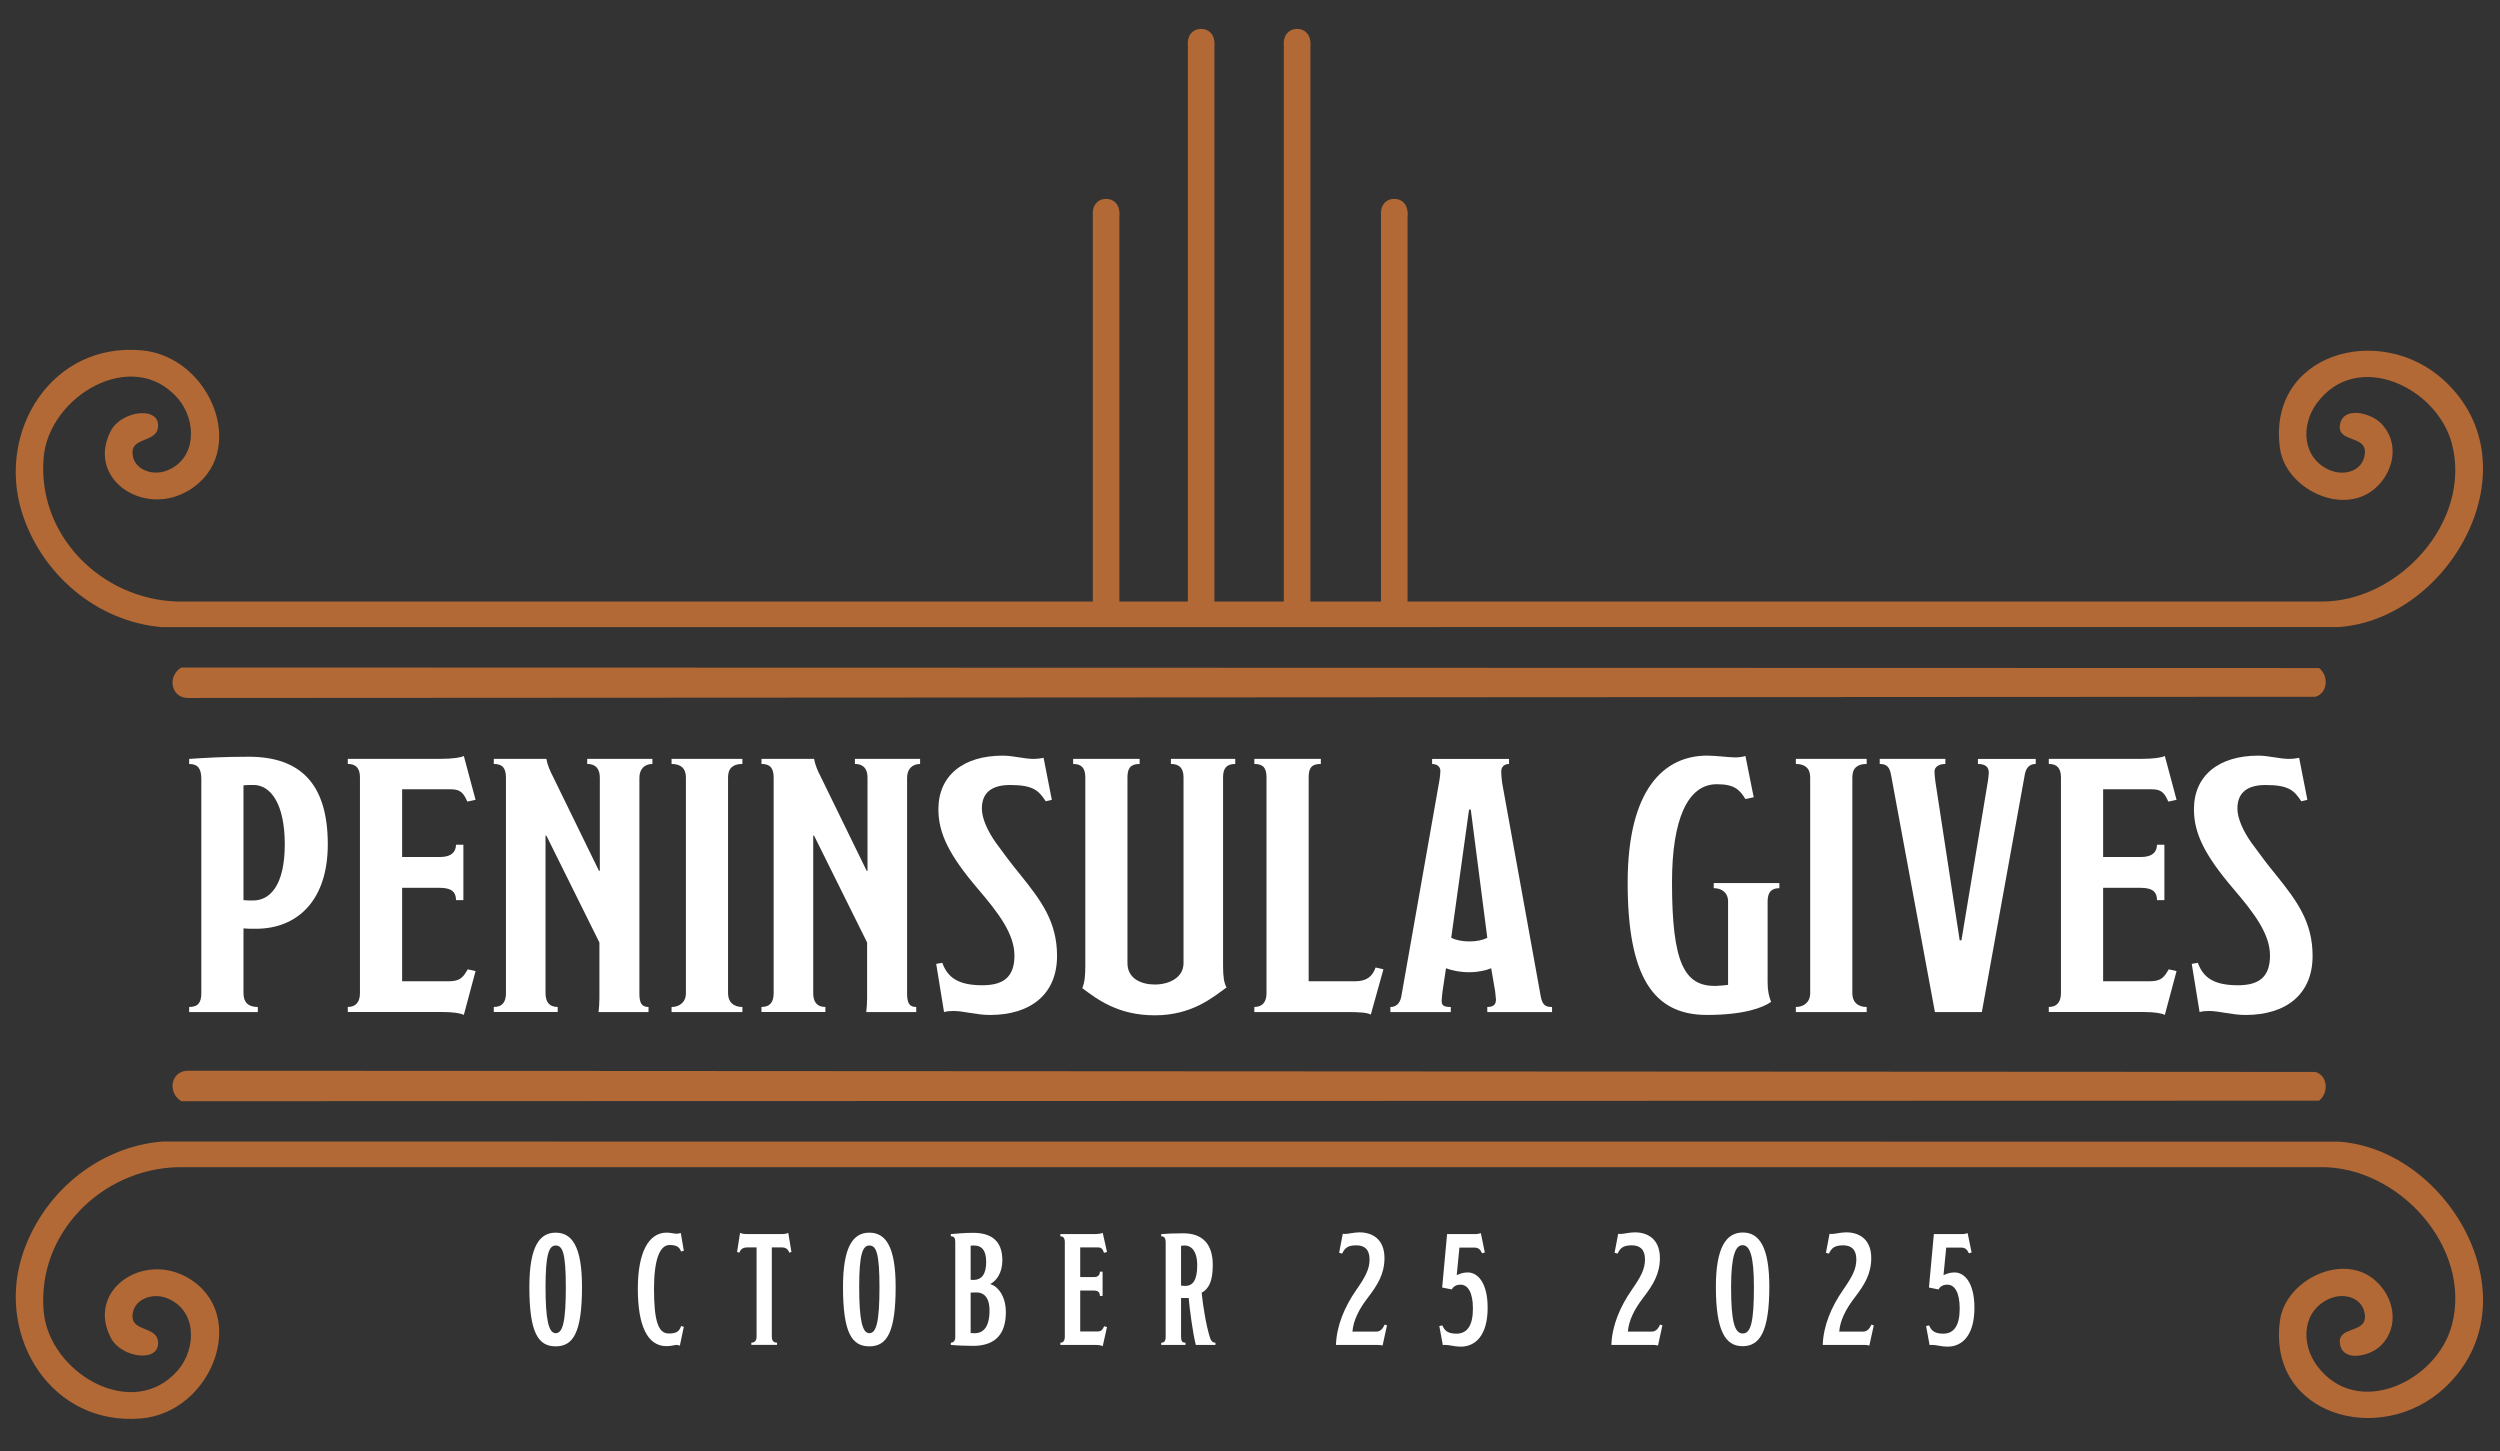 <?xml version="1.0" encoding="UTF-8"?>
<svg id="Layer_2" data-name="Layer 2" xmlns="http://www.w3.org/2000/svg" viewBox="0 0 1387.48 805.31">
  <rect x="0" y="0" width="1387.48" height="805.31" fill="#333333" stroke="none"/>
  <defs>
    <style>
      .cls-1 {
        fill: #b36935;
      }

      .cls-2 {
        fill: #fff;
      }
    </style>
  </defs>
  <g id="BronzeWhite">
    <g>
      <g>
        <path class="cls-1" d="M98.5,333.85c-42.26-1.19-78.04-36.85-74.27-80.04,2.97-34.04,49.3-61.47,74.34-32.86,10.65,12.17,10.92,33.82-6.2,40.31-8.3,3.15-18.99-1.04-18.85-10.44.11-7.89,13.05-5.59,14.13-13.33,1.73-12.4-20.11-9.77-26.07,1.51-13.93,26.35,17.7,48.18,42.85,33.36,34.25-20.18,13.14-74.41-25.79-77.93C28.68,189.92-1.66,239.12,12.01,283.8c10.59,34.61,41.51,61.21,77.96,64.27l1208.01-.06c62.05-4.37,109.21-89.57,58.83-136.55-35.64-33.23-98.73-15.39-91.44,37.39,3.08,22.27,34.46,37.81,52.56,22.39,10.85-9.25,14.15-25.85,3.29-36.52-5.83-5.73-21.05-9.42-22.58,1.17-1.44,9.95,14.73,5.43,13.86,15.67-.83,9.81-11.26,12.83-19.4,9.4-15.32-6.45-16.39-24.72-7.35-37.08,22.16-30.31,66.86-9.02,75.06,22.47,11.21,43.09-29.78,88.18-73.18,87.5"/>
        <g>
          <g>
            <path class="cls-1" d="M659.25,23.56v311.24h14.74V23.56h-14.74Z"/>
            <path class="cls-1" d="M666.61,31.31c9.82,0,9.83-15.25,0-15.25s-9.83,15.25,0,15.25Z"/>
          </g>
          <g>
            <path class="cls-1" d="M712.52,23.56v311.24h14.74V23.56h-14.74Z"/>
            <path class="cls-1" d="M719.88,31.31c9.82,0,9.83-15.25,0-15.25s-9.83,15.25,0,15.25Z"/>
          </g>
          <g>
            <path class="cls-1" d="M775.24,335.43c.82,0,2.94-.05,5.94-.12V117.88h-14.74v217.76c4.53-.13,7.79-.22,8.8-.22Z"/>
            <path class="cls-1" d="M773.8,125.63c9.82,0,9.83-15.25,0-15.25s-9.83,15.25,0,15.25Z"/>
          </g>
          <g>
            <path class="cls-1" d="M616.68,335.43c.65,0,2.27.02,4.58.04V117.89h-14.74v217.38c5.26.09,9.06.16,10.16.16Z"/>
            <path class="cls-1" d="M613.88,125.64c9.82,0,9.83-15.25,0-15.25s-9.83,15.25,0,15.25Z"/>
          </g>
        </g>
      </g>
      <path class="cls-1" d="M100.64,370.46l1186.44.3c5.31,4.14,5.04,13.8-2.03,15.94l-1179.9.67c-10.43.58-12.55-12.1-4.51-16.91Z"/>
    </g>
    <g>
      <path class="cls-1" d="M98.5,647.77c-42.26,1.19-78.04,36.85-74.27,80.04,2.97,34.04,49.3,61.47,74.34,32.86,10.65-12.17,10.92-33.82-6.2-40.31-8.3-3.15-18.99,1.04-18.85,10.44.11,7.89,13.05,5.59,14.13,13.33,1.73,12.4-20.11,9.77-26.07-1.51-13.93-26.35,17.7-48.18,42.85-33.36,34.25,20.18,13.14,74.41-25.79,77.93-49.94,4.51-80.29-44.69-66.62-89.37,10.59-34.61,41.51-61.21,77.96-64.27l1208.01.06c62.05,4.37,109.21,89.57,58.83,136.55-35.64,33.23-98.73,15.39-91.44-37.39,3.08-22.27,34.46-37.81,52.56-22.39,10.85,9.25,14.15,25.85,3.29,36.52-5.83,5.73-21.05,9.42-22.58-1.17-1.44-9.95,14.73-5.43,13.86-15.67-.83-9.81-11.26-12.83-19.4-9.4-15.32,6.45-16.39,24.72-7.35,37.08,22.16,30.31,66.86,9.02,75.06-22.47,11.21-43.09-29.78-88.18-73.18-87.5"/>
      <path class="cls-1" d="M100.64,611.16l1186.44-.3c5.31-4.14,5.04-13.8-2.03-15.94l-1179.9-.67c-10.43-.58-12.55,12.1-4.51,16.91Z"/>
    </g>
    <g>
      <path class="cls-2" d="M308.4,747.21c-9.68,0-14.61-7.48-14.61-32.91,0-22.7,5.72-30.18,14.61-30.18s14.61,7.39,14.61,30.09c0,25.43-4.93,33-14.61,33ZM308.4,691.24c-3.78,0-5.63,5.1-5.63,23.06s1.67,25.61,5.63,25.61,5.63-6.51,5.63-25.61-1.85-23.06-5.63-23.06Z"/>
      <path class="cls-2" d="M379.51,736.38l-2.2,10.47c-.53-.26-1.23-.44-2.02-.44-.7,0-2.73.7-5.37.7-10.65,0-15.93-11.44-15.93-31.86s6.07-31.15,16.02-31.15c2.02,0,4.4.62,5.54.62.79,0,1.76-.26,2.29-.44l1.67,9.86-1.5.44c-.97-2.46-2.38-3.61-6.42-3.61-5.54,0-8.62,8.45-8.62,24.29,0,17.69,2.29,24.82,8.18,24.82,4.22,0,5.81-1.06,6.86-4.14l1.5.44Z"/>
      <path class="cls-2" d="M439.26,694.85l-1.23.35c-.79-2.02-1.85-2.9-4.4-2.9h-5.28v49.54c0,2.2.97,3.34,2.9,3.34v1.23h-14.26v-1.23c1.85,0,2.9-1.14,2.9-3.34v-49.54h-5.02c-2.2,0-3.87.79-4.49,2.9l-1.32-.35,1.67-10.65c.79.44,1.94.7,3.87.7h19.45c1.67,0,2.9-.35,3.43-.7l1.76,10.65Z"/>
      <path class="cls-2" d="M482.47,747.21c-9.68,0-14.61-7.48-14.61-32.91,0-22.7,5.72-30.18,14.61-30.18s14.61,7.39,14.61,30.09c0,25.43-4.93,33-14.61,33ZM482.47,691.24c-3.78,0-5.63,5.1-5.63,23.06s1.67,25.61,5.63,25.61,5.63-6.51,5.63-25.61-1.85-23.06-5.63-23.06Z"/>
      <path class="cls-2" d="M539.93,746.94c-3.61,0-8.71-.18-12.23-.53v-1.23c1.5,0,2.46-1.23,2.46-2.9v-53.06c0-2.11-.62-3.08-2.46-3.08v-1.23c3.08-.26,7.66-.7,12.32-.7,10.03,0,16.28,4.31,16.28,15.22,0,7.04-3.34,11.44-6.6,13.11v.18c3.78,1.06,8.54,6.16,8.54,15.58,0,11.62-5.37,18.66-18.3,18.66ZM540.72,691.24c-.88,0-1.32,0-2.02.09v18.92c.62.09,1.32.09,1.85.09,4.05-.09,6.78-2.9,6.78-9.94s-2.99-9.15-6.6-9.15ZM541.16,717.29c-.7,0-1.32,0-2.46.09v22.44c.88.09,1.58.09,2.38.09,4.58,0,8.1-3.43,8.1-12.5,0-7.83-3.52-10.38-8.01-10.12Z"/>
      <path class="cls-2" d="M614.38,736.47l-2.38,10.65c-.62-.44-2.29-.7-4.14-.7h-19.36v-1.23c1.58,0,2.46-1.14,2.46-3.34v-52.45c0-2.2-.79-3.26-2.46-3.26v-1.23h18.66c2.73,0,4.31-.35,4.84-.7l2.38,10.65-1.67.44c-.7-1.94-1.32-2.99-3.26-2.99h-9.94v16.46h7.66c2.38,0,3.26-1.32,3.26-2.99h1.5v13.46h-1.5c0-1.76-.7-2.99-3.26-2.99h-7.66v22.7h9.42c2.29,0,2.9-.88,3.87-2.9l1.58.44Z"/>
      <path class="cls-2" d="M674.57,746.42h-10.91c-1.5-5.63-3.43-19.8-3.96-26.05h-4.22v21.47c0,2.46.62,3.34,2.46,3.34v1.23h-13.46v-1.23c1.58,0,2.46-.79,2.46-3.34v-52.18c0-2.11-.44-3.52-2.46-3.52v-1.23c2.73-.26,8.1-.44,12.14-.44,11,0,16.46,6.16,16.46,17.6,0,9.06-2.2,13.2-6.16,15.4.62,6.51,2.38,17.95,4.66,25.08.53,1.67,1.5,2.64,2.99,2.64v1.23ZM657.67,691.24c-.7,0-1.85.09-2.2.18v22.09c.44.09,1.58.18,2.2.18,4.22,0,6.78-2.99,6.78-11.44s-3.7-11-6.78-11Z"/>
      <path class="cls-2" d="M769.78,735.5l-2.46,11.26c-.53-.18-1.85-.35-2.55-.35h-23.32c.35-10.65,4.75-21.12,11.35-30.62,4.84-6.95,7.3-11.35,7.3-16.81s-2.73-7.83-7.3-7.83c-4.84,0-6.42,1.5-7.92,4.58l-1.67-.44,2.02-10.56c.44.09.97.09,1.5.09,1.58,0,4.84-.88,7.74-.88,7.57,0,13.9,4.14,13.9,14.26,0,8.8-3.78,14.87-9.24,22-4.93,6.42-8.01,12.5-8.54,18.83h13.29c2.38,0,3.7-1.94,4.58-3.87l1.32.35Z"/>
      <path class="cls-2" d="M810.7,747.38c-3.52,0-6.16-.97-8.45-.97-.62,0-1.06,0-1.5.09l-1.94-10.56,1.67-.35c1.14,2.38,2.38,4.58,7.83,4.58,5.9,0,9.15-4.4,9.15-13.9,0-8.89-2.73-13.29-6.86-13.29-2.55,0-3.96,1.06-4.93,2.64l-5.28-1.06,2.73-29.65h16.1c.62,0,1.85-.26,2.64-.53l2.2,10.74-1.5.44c-1.06-2.2-2.02-3.17-4.49-3.17h-8.1l-1.5,15.31c2.46-1.14,4.05-1.5,6.25-1.5,5.1,0,10.91,5.28,10.91,19.62,0,15.22-6.69,21.56-14.96,21.56Z"/>
      <path class="cls-2" d="M922.64,735.5l-2.46,11.26c-.53-.18-1.85-.35-2.55-.35h-23.32c.35-10.65,4.75-21.12,11.35-30.62,4.84-6.95,7.3-11.35,7.3-16.81s-2.73-7.83-7.3-7.83c-4.84,0-6.42,1.5-7.92,4.58l-1.67-.44,2.02-10.56c.44.09.97.09,1.5.09,1.58,0,4.84-.88,7.74-.88,7.57,0,13.9,4.14,13.9,14.26,0,8.8-3.78,14.87-9.24,22-4.93,6.42-8.01,12.5-8.54,18.83h13.29c2.38,0,3.7-1.94,4.58-3.87l1.32.35Z"/>
      <path class="cls-2" d="M967.08,747.12c-9.5,0-14.78-8.45-14.78-32.91,0-21.56,5.54-30.18,14.96-30.18s14.7,8.62,14.7,30.1c0,25.08-5.37,33-14.87,33ZM967.08,691.06c-3.87,0-6.34,5.9-6.34,23.14,0,19.36,1.94,25.87,6.51,25.87s6.16-6.86,6.16-25.87c0-17.34-2.29-23.14-6.34-23.14Z"/>
      <path class="cls-2" d="M1039.94,735.5l-2.46,11.26c-.53-.18-1.85-.35-2.55-.35h-23.32c.35-10.65,4.75-21.12,11.35-30.62,4.84-6.95,7.3-11.35,7.3-16.81s-2.73-7.83-7.3-7.83c-4.84,0-6.42,1.5-7.92,4.58l-1.67-.44,2.02-10.56c.44.09.97.09,1.5.09,1.58,0,4.84-.88,7.74-.88,7.57,0,13.9,4.14,13.9,14.26,0,8.8-3.78,14.87-9.24,22-4.93,6.42-8.01,12.5-8.54,18.83h13.29c2.38,0,3.7-1.94,4.58-3.87l1.32.35Z"/>
      <path class="cls-2" d="M1080.86,747.38c-3.52,0-6.16-.97-8.45-.97-.62,0-1.06,0-1.5.09l-1.94-10.56,1.67-.35c1.14,2.38,2.38,4.58,7.83,4.58,5.9,0,9.15-4.4,9.15-13.9,0-8.89-2.73-13.29-6.86-13.29-2.55,0-3.96,1.06-4.93,2.64l-5.28-1.06,2.73-29.65h16.1c.62,0,1.85-.26,2.64-.53l2.2,10.74-1.5.44c-1.06-2.2-2.02-3.17-4.49-3.17h-8.1l-1.5,15.31c2.46-1.14,4.05-1.5,6.25-1.5,5.1,0,10.91,5.28,10.91,19.62,0,15.22-6.69,21.56-14.96,21.56Z"/>
    </g>
    <g>
      <path class="cls-2" d="M142.12,515.45c-3.14,0-5.06,0-6.99-.2v35.98c0,5.03,2.65,7.64,7.96,7.64v2.81h-38.11v-2.81c5.06,0,6.75-2.61,6.75-7.64v-118.79c0-5.63-1.69-8.44-6.75-8.44v-2.81c8.92-.6,19.05-1.21,33.04-1.21,28.94,0,43.9,15.28,43.9,48.64,0,31.36-17.12,46.83-39.8,46.83ZM140.68,435.65c-2.17,0-3.38,0-5.55.2v63.72c2.41.2,3.14.2,5.31.2,9.41,0,17.61-8.44,17.61-31.16s-7.96-32.96-17.37-32.96Z"/>
      <path class="cls-2" d="M263.93,538.96l-6.51,24.32c-1.69-1-6.27-1.61-11.34-1.61h-53.06v-2.81c4.34,0,6.75-2.61,6.75-7.64v-119.8c0-5.03-2.17-7.44-6.75-7.44v-2.81h51.13c7.48,0,11.82-.8,13.27-1.61l6.51,24.32-4.58,1c-1.93-4.42-3.62-6.83-8.92-6.83h-27.25v37.59h20.98c6.51,0,8.92-3.02,8.92-6.83h4.1v30.75h-4.1c0-4.02-1.93-6.83-8.92-6.83h-20.98v51.86h25.81c6.27,0,7.96-2.01,10.61-6.63l4.34,1Z"/>
      <path class="cls-2" d="M362.1,423.99c-4.34,0-7.24,2.81-7.24,7.64v119.6c0,5.03.96,7.64,5.07,7.64v2.81h-27.74c.24-2.01.48-4.82.48-7.64v-30.96l-29.43-59.3h-.48v87.44c0,4.62,1.93,7.64,6.75,7.64v2.81h-35.46v-2.81c4.82,0,6.75-2.81,6.75-7.64v-119.6c0-5.02-1.69-7.64-6.75-7.64v-2.81h29.18c.48,3.02,2.17,7.04,3.38,9.25l25.81,52.86h.48v-51.66c0-4.82-2.17-7.64-7-7.64v-2.81h36.18v2.81Z"/>
      <path class="cls-2" d="M412.02,561.68h-39.31v-2.81c4.34,0,7.96-2.61,7.96-7.64v-119.8c0-5.03-2.89-7.44-7.96-7.44v-2.81h39.31v2.81c-5.31,0-7.96,2.41-7.96,7.44v119.8c0,4.82,2.89,7.64,7.96,7.64v2.81Z"/>
      <path class="cls-2" d="M510.67,423.99c-4.34,0-7.24,2.81-7.24,7.64v119.6c0,5.03.96,7.64,5.07,7.64v2.81h-27.74c.24-2.01.48-4.82.48-7.64v-30.96l-29.43-59.3h-.48v87.44c0,4.62,1.93,7.64,6.75,7.64v2.81h-35.46v-2.81c4.82,0,6.75-2.81,6.75-7.64v-119.6c0-5.02-1.69-7.64-6.75-7.64v-2.81h29.18c.48,3.02,2.17,7.04,3.38,9.25l25.81,52.86h.48v-51.66c0-4.82-2.17-7.64-7-7.64v-2.81h36.18v2.81Z"/>
      <path class="cls-2" d="M549.26,563.29c-7.48,0-14.23-2.21-20.26-2.21-1.93,0-3.62.2-5.07.6l-4.34-26.73,3.38-.6c2.89,8.04,8.68,12.46,22.19,12.46,11.58,0,17.85-4.42,17.85-16.48s-8.92-23.72-20.26-36.98c-15.92-18.69-21.95-30.75-21.95-44.22,0-18.69,13.75-29.75,35.7-29.75,6.03,0,11.58,1.81,17.37,1.81,1.45,0,3.38-.2,5.31-.6l4.58,23.32-3.38.8c-3.86-5.83-6.75-9.04-19.78-9.04-9.41,0-15.68,3.62-15.68,13.07,0,5.83,3.62,13.07,7.72,18.89,6.03,8.24,8.44,11.46,13.51,17.69,11.82,14.67,20.5,26.33,20.5,45.23,0,20.9-14.23,32.76-37.38,32.76Z"/>
      <path class="cls-2" d="M685.54,423.99c-4.82,0-6.75,2.41-6.75,7.44v104.32c0,6.23.48,9.65,1.93,12.26-7.72,5.63-19.3,15.48-39.8,15.48s-31.84-8.84-40.28-15.08c1.45-3.42,1.69-7.24,1.69-12.66v-104.32c0-5.03-1.93-7.44-6.75-7.44v-2.81h36.9v2.81c-5.06,0-6.75,2.41-6.75,7.44v103.11c0,8.64,7.72,11.86,15.2,11.86,7.96,0,15.92-3.82,15.92-11.86v-103.11c0-5.43-2.65-7.44-7-7.44v-2.81h35.7v2.81Z"/>
      <path class="cls-2" d="M767.79,537.96l-7,25.12c-1.93-1-5.31-1.41-13.27-1.41h-51.37v-2.81c4.34,0,6.75-2.61,6.75-7.64v-119.8c0-5.03-1.69-7.44-6.75-7.44v-2.81h36.9v2.81c-5.31,0-6.75,2.41-6.75,7.44v113.17h25.81c6.51,0,9.65-2.81,11.34-7.64l4.34,1.01Z"/>
      <path class="cls-2" d="M861.37,561.68h-35.94v-2.81c4.1,0,4.82-2.01,4.82-4.22,0-.2-.24-2.61-.48-4.62l-2.17-12.66c-2.89,1.21-7.24,2.21-12.3,2.21s-9.65-1-12.78-2.21l-1.93,12.86c-.24,1.81-.48,4.82-.48,5.23,0,2.41.96,3.42,5.07,3.42v2.81h-33.53v-2.81c3.38,0,5.31-2.21,6.03-5.63l21.23-120.4c.24-1.21.48-3.82.48-5.02,0-2.21-1.69-3.82-4.58-3.82v-2.81h42.69v2.81c-2.89,0-4.34,1.81-4.34,4.22,0,1.41.24,4.22.48,6.03l21.47,118.79c.96,4.82,2.65,5.83,6.27,5.83v2.81ZM816.27,449.32h-.96l-9.89,71.16c2.41,1.21,6.03,2.01,10.13,2.01s7.48-.8,9.89-2.01l-9.17-71.16Z"/>
      <path class="cls-2" d="M987.52,492.93c-4.58,0-6.51,2.41-6.51,7.44v44.62c0,5.02.72,7.84,1.93,11.05-4.58,3.22-14.95,7.24-35.7,7.24-29.67,0-43.9-21.31-43.9-73.37s20.26-70.55,44.14-70.55c4.82,0,12.06,1,15.68,1,1.93,0,4.58-.4,5.55-.8l4.58,22.91-4.58,1c-3.38-5.43-6.27-8.24-15.92-8.24-16.16,0-24.84,19.5-24.84,54.47,0,45.02,7,57.49,23.88,57.49,1.45,0,6.27-.4,7.24-.6v-46.23c0-5.03-3.62-7.44-7.96-7.44v-2.81h36.42v2.81Z"/>
      <path class="cls-2" d="M1035.99,561.68h-39.31v-2.81c4.34,0,7.96-2.61,7.96-7.64v-119.8c0-5.03-2.89-7.44-7.96-7.44v-2.81h39.31v2.81c-5.31,0-7.96,2.41-7.96,7.44v119.8c0,4.82,2.89,7.64,7.96,7.64v2.81Z"/>
      <path class="cls-2" d="M1129.82,423.99c-3.38,0-5.31,2.01-6.03,5.63l-23.88,132.06h-26.05l-24.36-131.66c-.72-4.02-2.17-6.03-6.27-6.03v-2.81h36.42v2.81c-4.1,0-6.03,2.01-6.03,4.22,0,1.21.24,3.42.48,5.43l13.51,88.24h.96l14.71-88.44c.24-1.61.48-3.62.48-4.62,0-3.02-1.69-4.82-6.03-4.82v-2.81h32.08v2.81Z"/>
      <path class="cls-2" d="M1207.97,538.96l-6.51,24.32c-1.69-1-6.27-1.61-11.34-1.61h-53.06v-2.81c4.34,0,6.75-2.61,6.75-7.64v-119.8c0-5.03-2.17-7.44-6.75-7.44v-2.81h51.13c7.48,0,11.82-.8,13.27-1.61l6.51,24.32-4.58,1c-1.93-4.42-3.62-6.83-8.92-6.83h-27.25v37.59h20.98c6.51,0,8.92-3.02,8.92-6.83h4.1v30.75h-4.1c0-4.02-1.93-6.83-8.92-6.83h-20.98v51.86h25.81c6.27,0,7.96-2.01,10.61-6.63l4.34,1Z"/>
      <path class="cls-2" d="M1246.08,563.29c-7.48,0-14.23-2.21-20.26-2.21-1.93,0-3.62.2-5.07.6l-4.34-26.73,3.38-.6c2.89,8.04,8.68,12.46,22.19,12.46,11.58,0,17.85-4.42,17.85-16.48s-8.92-23.72-20.26-36.98c-15.92-18.69-21.95-30.75-21.95-44.22,0-18.69,13.75-29.75,35.7-29.75,6.03,0,11.58,1.81,17.37,1.81,1.45,0,3.38-.2,5.31-.6l4.58,23.32-3.38.8c-3.86-5.83-6.75-9.04-19.78-9.04-9.41,0-15.68,3.62-15.68,13.07,0,5.83,3.62,13.07,7.72,18.89,6.03,8.24,8.44,11.46,13.51,17.69,11.82,14.67,20.5,26.33,20.5,45.23,0,20.9-14.23,32.76-37.38,32.76Z"/>
    </g>
  </g>
</svg>